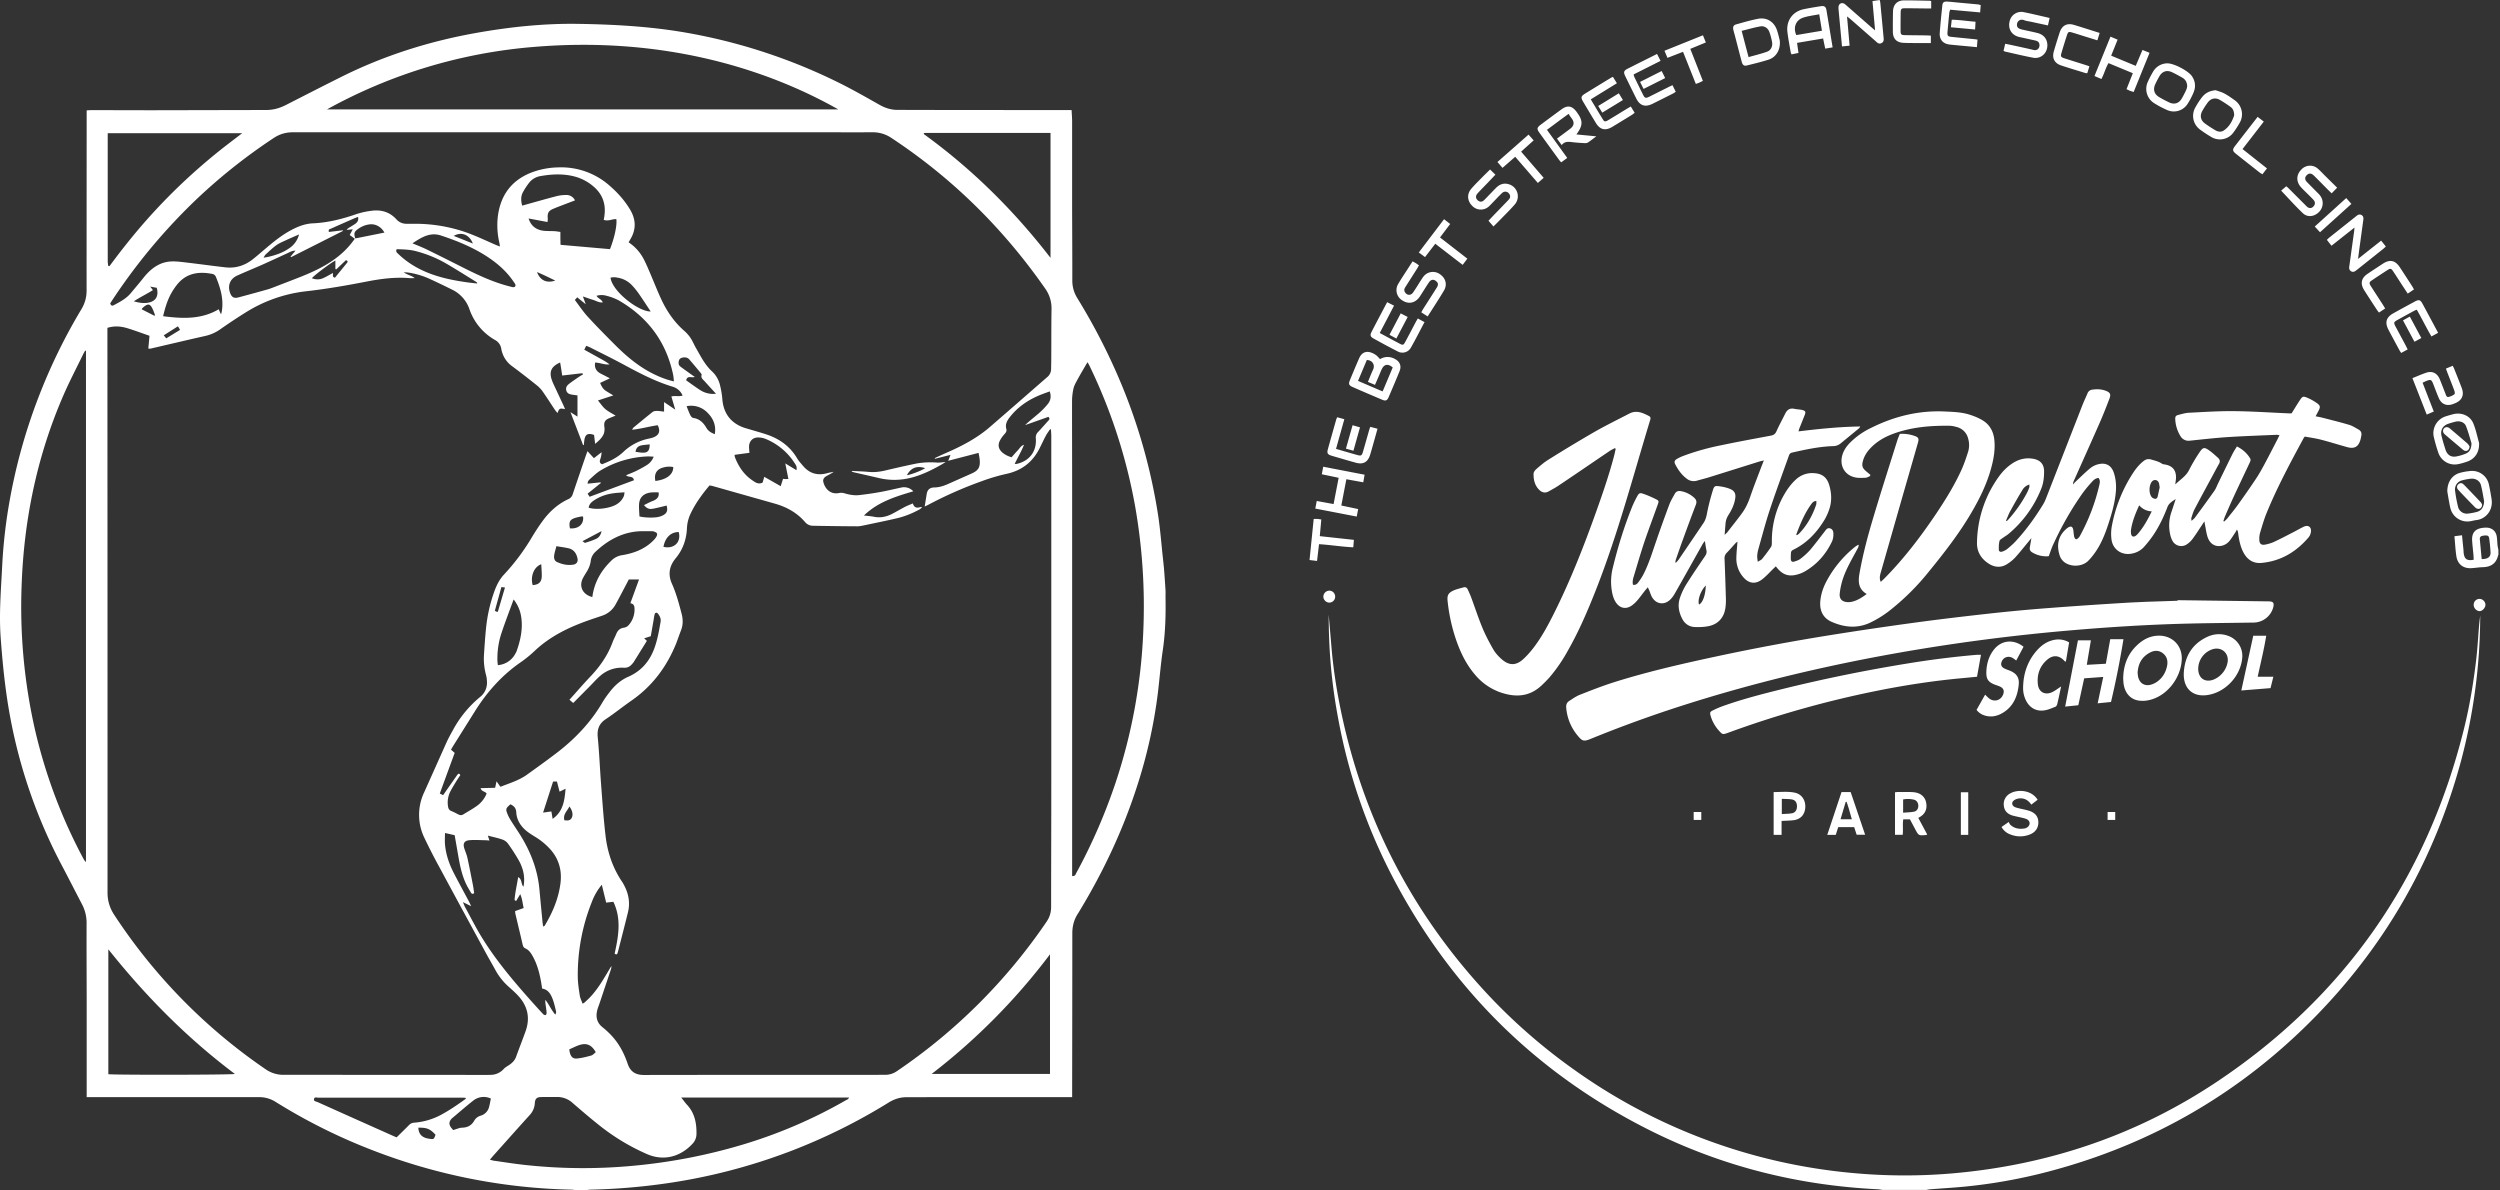<svg width="105" height="50" viewBox="0 0 105 50" xmlns="http://www.w3.org/2000/svg">
    <rect x="0" y="0" width="105" height="50" fill="#333333" stroke="none"/>
    <g fill="#FFF" fill-rule="evenodd">
        <path d="M38.09 19.958c.168-.019.664-.212.764-.297-.345-.112-.595-.016-.764.297M24.318 1.003c1.62.026 3.236.123 4.832.43a23.598 23.598 0 0 1 6.203 2.102c.537.271 1.06.57 1.584.866.242.137.493.217.771.215.265-.002.53.002.795.002l6.268.006h.236c.008.162.021.31.022.458V8.66c.002 1.041.01 2.083.008 3.125 0 .268.07.507.209.735a25.724 25.724 0 0 1 1.892 3.712 23.891 23.891 0 0 1 1.506 5.43c.087.577.131 1.16.194 1.74.018.168.038.336.052.504.023.293.043.587.061.881.006.102 0 .205.001.307.014.747-.007 1.49-.117 2.231-.088.595-.133 1.196-.206 1.794a21.056 21.056 0 0 1-.89 3.956c-.589 1.818-1.4 3.533-2.387 5.167-.028.046-.055.093-.085.138-.161.25-.23.523-.23.822 0 2.215-.004 4.431-.007 6.647v.23h-5.384c-.524 0-1.048.005-1.572.004-.274-.001-.518.08-.75.223a24.313 24.313 0 0 1-4.186 2.067 24.32 24.32 0 0 1-5.163 1.33 26.11 26.11 0 0 1-3.165.262c-.06 0-.118.012-.177.02h-.47c-.06-.008-.118-.02-.177-.02a24.494 24.494 0 0 1-8.3-1.64 23.847 23.847 0 0 1-4.115-2.049 1.273 1.273 0 0 0-.7-.196c-2.33.002-4.66 0-6.99-.001h-.24v-4.126c-.002-1.06-.008-2.12-.004-3.179a1.673 1.673 0 0 0-.194-.797c-.281-.539-.556-1.081-.84-1.618A21.838 21.838 0 0 1 .44 30.18c-.215-1.131-.33-2.273-.413-3.421-.07-.99.014-1.973.063-2.958.042-.849.132-1.693.273-2.53a23.65 23.65 0 0 1 1.38-4.908 23.606 23.606 0 0 1 1.676-3.376c.148-.246.218-.502.218-.788-.001-2.45.002-4.901.003-7.352v-.212c.08-.004.143-.01.207-.01.88.001 1.758.006 2.637.005l4.697-.01c.29 0 .558-.074.814-.204.783-.399 1.564-.8 2.35-1.192 1.79-.892 3.678-1.488 5.644-1.839 1.432-.255 2.873-.407 4.329-.382zm-.915 45.07c-.223.002-.445 0-.668.003-.19.003-.26.067-.273.26a.793.793 0 0 1-.218.5c-.51.563-1.013 1.13-1.519 1.695-.047.053-.092.108-.15.177.07.017.12.035.17.042.43.06.858.13 1.288.176 1.513.166 3.029.179 4.544.038a23.506 23.506 0 0 0 4.635-.896 20.414 20.414 0 0 0 4.302-1.85c.05-.03.121-.044.144-.123H28.61c.1.125.167.223.248.31.317.341.399.759.394 1.203a.599.599 0 0 1-.152.414c-.5.55-1.198.76-1.915.455a8.965 8.965 0 0 1-2.062-1.252c-.362-.288-.714-.59-1.065-.894a.959.959 0 0 0-.655-.258zm-5.833 1.29c.014.29.175.422.442.462.205.03.211.036.279-.166-.24-.263-.384-.3-.721-.296zm-4.383-1.194c-.012.09.096.093.155.12 1.043.469 2.086.935 3.13 1.401l.185.08c.176-.174.348-.341.517-.512a.317.317 0 0 1 .219-.105 2.854 2.854 0 0 0 1.213-.376c.336-.186.649-.406.96-.63l-.013-.039c-.053-.002-.107-.007-.16-.007-2.004 0-4.008 0-6.012.002-.069 0-.18-.048-.194.066zm6.685.06c-.302.237-.591.491-.885.738a.302.302 0 0 0-.038.039c-.084.102-.096.203-.028.315.034.055.08.102.113.142.136-.039.254-.097.374-.1.227-.007.393-.092.506-.287a.45.45 0 0 1 .274-.217.512.512 0 0 0 .356-.376c.03-.11.047-.223.072-.344a.706.706 0 0 0-.744.09zM33.577 5.555H22.071c-3.258 0-6.516.002-9.773.001-.293 0-.553.076-.799.238a23.768 23.768 0 0 0-3.145 2.48 24.424 24.424 0 0 0-3.698 4.424c-.013.019-.02.04-.028.057.036.065.066.107.145.066.26-.139.524-.273.718-.506l.382-.457c.1-.12.193-.248.3-.361.267-.286.588-.487.985-.514.202-.013.408.012.61.036.568.066 1.134.145 1.702.21.427.047.812-.074 1.148-.34.184-.145.36-.3.54-.452.32-.273.648-.538 1.019-.744.303-.168.623-.298.971-.313.62-.028 1.211-.177 1.795-.378.225-.077.465-.127.702-.154.392-.044.74.068 1.01.371a.558.558 0 0 0 .418.18c.114.005.229 0 .343 0a6.478 6.478 0 0 1 2.265.398c.393.147.774.33 1.16.496.046.02.094.035.158.06-.012-.074-.018-.121-.028-.167a3.244 3.244 0 0 1-.06-1.113c.113-.85.544-1.465 1.344-1.801a3.306 3.306 0 0 1 1.18-.241 3.07 3.07 0 0 1 2.188.785c.337.295.633.628.858 1.017.236.412.237.824-.015 1.231l-.064.114c.285.19.496.435.646.728.096.187.177.382.26.575.157.365.3.736.468 1.096.233.5.542.952.962 1.318.138.12.25.26.336.421.054.1.101.205.158.304.198.344.372.701.672.978.16.148.274.34.329.552.05.197.088.4.104.603.045.609.358 1.024.937 1.218l.138.041c.26.078.521.149.778.234.55.183.995.501 1.293 1.011.063.108.153.2.234.298.275.333.621.434 1.036.316.087-.024.177-.037.266-.055-.103.074-.212.125-.315.184-.089.051-.15.127-.125.238.06.267.282.544.657.47a.486.486 0 0 1 .227.009c.204.062.412.1.623.077.298-.033.596-.077.892-.13.29-.053.576-.123.865-.185a.529.529 0 0 1 .516.156c-.746.222-1.477.441-2.073 1.015.166.021.297.029.424.055.281.057.538-.005.784-.135.176-.093.347-.195.523-.286.1-.052.206-.09.322-.14.052.174.16.203.303.158.027-.008.06-.001.089-.001a.475.475 0 0 1-.15.116c-.289.154-.59.275-.908.35-.45.105-.905.197-1.358.292-.105.023-.214.047-.32.046a135.34 135.34 0 0 1-1.842-.023.43.43 0 0 1-.336-.15c-.34-.398-.777-.638-1.275-.78l-2.622-.742c-.04-.01-.08-.014-.121-.021-.307.366-.584.743-.787 1.17a1.578 1.578 0 0 0-.16.624c-.02.47-.17.898-.472 1.263-.272.33-.334.68-.157 1.075.18.402.292.827.404 1.252.063.24.066.475-.027.709-.073.184-.133.374-.207.558-.395.971-.998 1.779-1.866 2.382-.366.254-.713.536-1.084.782-.288.191-.37.431-.337.768.066.665.09 1.333.142 2 .054.707.102 1.416.184 2.121.08.695.296 1.351.693 1.937.03.045.057.093.082.14.196.364.266.747.166 1.152-.125.508-.256 1.015-.385 1.522-.016.064-.032.128-.053.191-.022.064-.063.06-.12.017.158-.722.296-1.45-.054-2.177l-.302.035-.183-.751a2.493 2.493 0 0 0-.421.729 8.22 8.22 0 0 0-.588 3.138c.002.263.044.527.084.788.017.113.075.22.119.343.043-.028.065-.037.082-.052.075-.07.151-.139.222-.212.373-.39.625-.863.904-1.32a.334.334 0 0 1-.014.125l-.481 1.436c-.036.109-.082.215-.106.326-.061.276.005.51.236.69.118.093.23.197.334.305.337.348.56.763.714 1.22.104.313.304.459.63.473.048.002.096.001.144.001.331 0 .662-.003.994-.003l8.616-.002c.145 0 .29-.004.434-.002a.84.84 0 0 0 .491-.154 23.591 23.591 0 0 0 6.289-6.28c.125-.184.187-.385.188-.61 0-1.608.007-3.216.007-4.824.002-4.467 0-8.935 0-13.403v-1.554c0-.093-.009-.186-.013-.28l-.037-.01c-.058.087-.124.17-.173.263-.094.175-.176.355-.266.533-.29.58-.747.938-1.387 1.078a8.01 8.01 0 0 0-1.037.306 16.84 16.84 0 0 0-2.245.99c-.054.029-.112.054-.16.077.03-.185.059-.354.085-.523.028-.177.127-.275.32-.278.205-.003.391-.063.574-.144l.99-.44c.286-.125.37-.263.343-.579-.008-.093-.03-.186-.048-.289l-1.275.332.096-.248-.647.162-.018-.026c.158-.072.315-.146.474-.215.66-.287 1.295-.616 1.843-1.09.811-.7 1.616-1.407 2.425-2.11a.435.435 0 0 0 .148-.336c.005-.18.008-.36.008-.541.003-.65 0-1.3.01-1.951a1.427 1.427 0 0 0-.257-.866c-1.758-2.524-3.905-4.65-6.477-6.344a1.371 1.371 0 0 0-.782-.232c-1.023.003-2.047-.001-3.07-.001zm-16.619 5.88c.138.112.312.125.463.247-.09 0-.15.004-.21 0-.606-.052-1.2.025-1.794.14-.85.165-1.704.315-2.566.412a6.03 6.03 0 0 0-2.518.88c-.369.228-.73.47-1.084.717a1.723 1.723 0 0 1-.62.277c-.769.173-1.536.356-2.303.533-.027.006-.056 0-.097 0l.05-.538c-.311-.108-.604-.218-.902-.31-.273-.085-.553-.121-.866-.023v.254c.003 7.821.006 15.643.005 23.465 0 .343.092.647.28.933a23.314 23.314 0 0 0 6.358 6.485 1.3 1.3 0 0 0 .761.236c2.601-.001 5.203.002 7.804.003.3 0 .602.005.902-.002a.743.743 0 0 0 .541-.253c.048-.051.11-.09.17-.127.151-.094.281-.203.344-.379.13-.362.273-.72.402-1.083.2-.566.077-1.067-.332-1.499-.111-.118-.233-.227-.354-.335a2.628 2.628 0 0 1-.577-.712c-.128-.238-.267-.47-.396-.709-.647-1.19-1.294-2.38-1.935-3.572a24.201 24.201 0 0 1-.659-1.284 2.21 2.21 0 0 1-.006-1.922l.937-2.092c.08-.175.173-.344.267-.512a4.661 4.661 0 0 1 1.137-1.388.758.758 0 0 0 .293-.632 1.317 1.317 0 0 0-.017-.192l-.02-.093a2.63 2.63 0 0 1-.088-.876c.024-.354.046-.71.082-1.062a6.502 6.502 0 0 1 .358-1.599c.094-.256.216-.498.406-.698a9.02 9.02 0 0 0 1.174-1.575c.14-.231.288-.459.448-.677.286-.389.635-.707 1.078-.911a.327.327 0 0 0 .182-.21c.177-.53.36-1.06.54-1.589l.078-.214.271.294.32-.25a.92.92 0 0 1-.058.305c-.034.097-.014.161.08.2.332-.13.642-.276.902-.526a2.19 2.19 0 0 1 1.062-.55c.064-.014.13-.029.19-.052.243-.093.305-.258.185-.51-.349.047-.693.15-1.077.19.029-.05.036-.074.051-.087.27-.222.537-.446.812-.662.045-.035.121-.042.183-.042.094 0 .188.018.296.03v-.402l.47.318-.163-.552c.165-.044.323.015.471-.04a.645.645 0 0 0-.427-.374c-.73-.222-1.4-.576-2.068-.937-.46-.248-.931-.478-1.398-.715-.046-.023-.097-.04-.156-.063l-.08.164c.188.104.367.201.543.301.174.1.357.185.516.315-.207.027-.394-.071-.602-.077-.033.176.016.316.155.416.078.055.169.092.253.137l.21.11-.41.192c.058.142.122.256.237.331.107.07.217.133.318.194l-.646.212c.114.137.196.266.308.361.124.105.275.178.433.277-.09.035-.175.07-.261.105-.192.078-.236.173-.21.37a.599.599 0 0 1-.03.298c-.07.166-.208.284-.358.413l-.045-.375c-.26-.093-.375-.028-.41.227-.009.064-.013.13-.02.194l-.03.008-.531-1.387.294.189v-.892c-.076-.01-.147-.019-.217-.03-.11-.017-.214-.046-.251-.172-.037-.124.027-.214.114-.282.142-.11.292-.21.44-.311.047-.032.098-.058.147-.086-.018-.03-.025-.05-.03-.05-.276.03-.552.063-.845.097l-.04-.268c-.014-.092-.03-.184-.046-.28-.372.162-.473.385-.347.74.018.051.037.102.06.151l.421.9c.024.051.046.105.073.166-.236-.038-.236-.038-.319.166-.041-.051-.082-.094-.114-.143-.16-.24-.315-.485-.48-.722a1.26 1.26 0 0 0-.235-.268 33.114 33.114 0 0 0-1.056-.82 1.134 1.134 0 0 1-.474-.739.505.505 0 0 0-.267-.378 2.378 2.378 0 0 1-1.072-1.293 1.42 1.42 0 0 0-.739-.826 31.073 31.073 0 0 0-.895-.429 3.345 3.345 0 0 0-.93-.282c-.064-.01-.129-.009-.194-.013zM4.55 39.871v5.245c.073.013.787.02 1.67.023h1.264c1.194-.003 2.313-.014 2.382-.033-2.012-1.51-3.754-3.277-5.316-5.235zm39.551.209a26.308 26.308 0 0 1-4.973 5.026H44.1V40.08zm-19.809 3.826c-.128.047-.25.11-.381.167.026.268.123.402.31.385.207-.018.411-.07.611-.126.072-.02.13-.093.19-.14-.181-.322-.403-.407-.73-.286zm-5.603-8.921c0 .179-.012.335.002.49.038.425.178.822.372 1.199.207.4.424.796.636 1.195.027.051.049.105.09.192l-.226-.112-.12-.06c.041.097.06.153.087.204.237.433.458.875.717 1.294.6.972 1.337 1.84 2.095 2.69.157.174.313.35.474.52.023.025.08.047.103.035.025-.014.042-.068.039-.103-.013-.138-.036-.274-.053-.412-.005-.04 0-.083 0-.125.161.202.251.431.417.622.026-.047.042-.093.033-.132-.041-.169-.077-.34-.137-.503-.081-.218-.192-.419-.449-.458-.018-.12-.033-.228-.053-.334-.066-.35-.159-.692-.332-1.007-.076-.138-.16-.275-.31-.342-.077-.035-.103-.084-.121-.16-.1-.434-.205-.867-.307-1.3-.008-.034-.006-.07-.01-.112l.359-.128c-.048-.194-.054-.379-.145-.582l-.173.287c-.028-.018-.065-.032-.064-.043.02-.315.098-.62.15-.961.178.101.109.297.224.404.076-.398-.007-.758-.19-1.092a7.583 7.583 0 0 0-.469-.728.488.488 0 0 0-.23-.163c-.184-.064-.378-.104-.608-.164l.067.207c-.07-.006-.124-.013-.177-.013-.217-.004-.434-.02-.65-.003-.233.018-.299.14-.225.36l.093.261c.014.044.026.088.036.133.082.376.155.754.229 1.132.022.115.036.233.052.34-.072.05-.109.023-.136-.023-.069-.12-.143-.237-.202-.362-.175-.367-.256-.762-.326-1.16l-.155-.89-.407-.093zm2.75-1.205c-.2.172-.21.199-.115.432.041.1.097.193.154.284.138.22.286.431.42.653.409.678.684 1.403.757 2.197.043.467.088.934.133 1.4.005.052.015.102.026.17.041-.022.056-.025.061-.033.332-.552.581-1.136.664-1.778.068-.525-.054-1.003-.406-1.412a2.877 2.877 0 0 0-.679-.56c-.107-.067-.215-.134-.314-.211-.262-.206-.438-.473-.457-.808-.011-.185-.104-.267-.245-.334zm24.24-18.569c-.033.053-.058.091-.081.131-.123.214-.249.425-.366.642-.06.11-.122.224-.148.345a2.457 2.457 0 0 0-.058.518c-.002 1.21.004 2.42.004 3.63v16.316c.136.013.146-.077.177-.133a23.665 23.665 0 0 0 1.647-3.785 23.037 23.037 0 0 0 1.163-6.334 24.225 24.225 0 0 0-.343-5.286 22.773 22.773 0 0 0-1.912-5.887c-.023-.048-.05-.094-.084-.157zm-42.1-.485c-.029.05-.061.1-.086.152-.278.574-.575 1.14-.829 1.724C1.553 19.16 1 21.845.907 24.627a23.266 23.266 0 0 0 .567 6.04 21.928 21.928 0 0 0 2.033 5.405c.023.043.054.081.08.122l.024-.013V14.733l-.033-.007zm20.336 19.146c-.087.19-.28.326-.21.579.169.023.247-.001.299-.087.077-.128.046-.318-.089-.492zm-.522-1.047h-.163l-.42 1.304.348-.048.027.157.025.155c.455-.319.5-.782.545-1.267l-.253.124c-.04-.152-.074-.29-.11-.425zm3.446-8.487h-.43l-.111.215c-.146.276-.288.555-.44.828a1 1 0 0 1-.567.478c-.205.069-.411.137-.615.21-.805.287-1.563.656-2.197 1.247a5.07 5.07 0 0 1-.585.482c-.804.55-1.436 1.259-1.95 2.08l-.902 1.437c-.034.055-.066.111-.1.171l.155.135c-.21.57-.416 1.134-.626 1.708l.14.066.534-.763c.028-.04.053-.082.087-.115.04-.04.075-.022.1.042-.059.088-.124.182-.183.279-.081.133-.164.266-.235.405a1.02 1.02 0 0 0-.096.632c.014.09.05.155.141.19.1.04.196.092.292.141.07.037.137.043.206 0 .199-.123.405-.236.593-.373a1.19 1.19 0 0 0 .388-.503c-.062-.098-.21-.078-.254-.227l.612-.016.058-.272.164.231c.388-.153.783-.27 1.119-.512.415-.299.832-.596 1.238-.907.772-.59 1.434-1.283 1.928-2.127.094-.16.206-.311.32-.458.207-.264.455-.482.765-.618.54-.236.891-.643 1.092-1.188.134-.363.2-.743.265-1.122.023-.135-.035-.235-.105-.333-.05-.07-.122-.06-.145.021-.021.075-.029.154-.042.23l-.12.688-.279.09.115.106-.553.89c-.022.035-.053.065-.08.096-.089.1-.19.151-.333.143a1.37 1.37 0 0 0-.985.333c-.16.135-.298.296-.446.445l-.696.702-.16-.134c.304-.338.574-.654.86-.954.41-.427.743-.898.95-1.456.045-.124.11-.24.16-.363.06-.145.158-.233.32-.255a.335.335 0 0 0 .187-.096.988.988 0 0 0 .257-.711c-.002-.106-.036-.202-.175-.22l.364-.998zm-5.267.839c-.18.496-.356.95-.509 1.411-.124.372-.18.76-.172 1.153.002.064.012.127.02.195a.904.904 0 0 0 .735-.484c.02-.037.042-.073.056-.113.163-.47.267-.949.185-1.45a1.517 1.517 0 0 0-.315-.712zm-.513-.52-.274.992c.026.018.038.031.054.037.016.006.035.006.07.01l.3-1.02-.15-.02zm6.325-2.347c-.24.003-.482-.01-.719.021-.642.085-1.175.398-1.644.834a.62.62 0 0 0-.209.388c-.021.176-.09.335-.184.484a3.9 3.9 0 0 0-.138.232c-.189.35-.026.702.388.807.08-.609.361-1.1.786-1.517a.816.816 0 0 1 .47-.243c.06-.008.119-.021.177-.034.439-.094.833-.273 1.148-.6a.66.66 0 0 0 .118-.158c.046-.094.023-.146-.071-.184a.321.321 0 0 0-.122-.03zm-4.65 1.388c-.313.111-.466.517-.36.877.249-.017.37-.124.38-.358.005-.165-.012-.331-.02-.52zm.636-.758c-.037.142-.075.257-.093.374-.016.11-.001.233.107.285.219.104.454.156.699.116.13-.022.2-.122.174-.25-.042-.213-.149-.382-.375-.436-.161-.038-.327-.057-.512-.089zm5.137-.594c-.33 0-.567.226-.642.621.445.107.756-.2.642-.62zm-3.241-.04-.803.425c.057.035.095.075.117.068.154-.049.308-.098.454-.165.121-.055.197-.158.232-.327zm-.778-.615c-.029 0-.058-.001-.087.004-.07.014-.14.028-.21.048-.255.073-.306.162-.254.448.362.034.598-.182.551-.5zm3.171-1.013c-.074 0-.145-.002-.216 0-.06.003-.121.006-.18.019-.253.054-.404.213-.421.472-.012.172.009.345.015.522.24.058.642.064.824.014a.775.775 0 0 0 .199-.081c.137-.084.172-.2.118-.39-.108.026-.217.054-.327.079-.105.023-.21.052-.316.061-.12.01-.215-.045-.307-.16.096-.047.174-.088.254-.126.07-.033.147-.055.213-.095.108-.066.177-.158.144-.315zm-1.428-.001c-.179.015-.334.02-.487.044a1.874 1.874 0 0 0-.786.288c-.11.075-.214.158-.234.316.386.114.952.001 1.176-.146a.718.718 0 0 0 .303-.345c.015-.041.016-.087.028-.157zm.97-1.507a4.124 4.124 0 0 0-1.984.593c-.162.099-.302.237-.444.364-.049.044-.1.1-.091.188l.54-.057.015.027-.558.449.085.13 1.863-.694c-.041-.205-.227-.1-.331-.21.15-.064.29-.115.423-.18.166-.084.331-.17.486-.273a.704.704 0 0 0 .25-.327c-.102-.004-.178-.013-.254-.01zm4.639-.796c-.23 0-.379.161-.38.392 0 .077.01.154.017.253l-.618.083c-.003.027-.008.04-.005.05.012.04.024.081.04.12.116.275.27.526.488.73.1.094.214.175.33.247.094.057.202.08.318.02l.07-.242.69.393.098-.308c.044.004.08.009.115.01.033 0 .066-.004.11-.006l-.131-.653.472.288c.011-.141.012-.157-.063-.275a2.637 2.637 0 0 0-1.236-1.042.843.843 0 0 0-.315-.06zm-3.966 1.257c-.29.07-.409.262-.348.57.478-.058.752-.272.752-.584a.845.845 0 0 0-.404.014zm11.843-.23c-.05.034-.09.064-.134.089-.397.228-.804.434-1.248.557-.474.13-.948.145-1.427.03-.345-.082-.691-.158-1.037-.238-.034-.008-.066-.023-.099-.035l.01-.024c.235.013.47.019.703.04.23.022.455-.003.68-.055.42-.099.842-.197 1.266-.284.307-.064.62-.074.934-.052.11.008.224-.016.352-.027zm4.372-2.962c-.154.058-.3.107-.443.167-.49.207-.915.502-1.244.928-.112.145-.187.292-.136.48.025.092-.017.155-.08.223a1.212 1.212 0 0 0-.195.278c-.091.185-.05.35.105.487.11.097.238.159.391.203.083-.094.164-.19.25-.28.083-.086.139-.202.27-.245-.052.14-.118.27-.185.4l-.207.402c.043.002.062.007.078.004.538-.116.853-.523.812-1.07a.321.321 0 0 1 .094-.272c.145-.152.283-.312.424-.468.04-.045.092-.087.009-.168l-.977.347c.186-.183.39-.334.579-.5.135-.117.262-.248.375-.388.12-.147.15-.321.08-.528zm-16.801 2.225-.249.026a1.215 1.215 0 0 0-.121.021c-.124.03-.206.114-.225.266.087.012.168.026.25.033.254.02.34-.064.345-.346zm1.548-1.603c.062.15.103.269.16.38.024.048.077.108.124.114.265.038.427.205.552.42.078.132.195.202.35.26.06-.36-.056-.648-.296-.889a.947.947 0 0 0-.89-.285zm-.128-2.048c-.086.01-.168.04-.194.136-.025.091-.02.183.062.247.129.098.262.191.394.286.065.048.132.094.213.15-.134.052-.313-.079-.364.141.099.071.2.145.303.216.114.079.225.162.345.23a.99.99 0 0 0 .604.118c-.176-.193-.327-.357-.475-.522-.069-.077-.171-.14-.127-.273.006-.02-.021-.055-.04-.077-.157-.19-.315-.379-.476-.566-.063-.075-.151-.097-.245-.086zm-3.654-2.588c.068.12.214.139.262.277-.16.015-.277-.068-.404-.106-.136-.04-.269-.09-.43-.146l.12.33c-.14-.115-.246-.202-.358-.292l-.1.112c.183.24.346.488.544.704.378.412.772.81 1.168 1.205.475.474.988.9 1.595 1.199.264.13.537.239.855.311-.013-.11-.016-.194-.033-.275-.29-1.39-1.067-2.425-2.291-3.13a2.251 2.251 0 0 0-.504-.19.733.733 0 0 0-.424 0zM7.474 13.704l-.596.379.104.128.581-.356-.089-.151zm-.066-1.714c-.09.12-.173.246-.243.379-.146.278-.236.577-.314.912.816.105 1.6.141 2.337-.292.017.042.03.075.045.107.011.027.025.053.05.106.016-.055.024-.077.028-.1.097-.526-.053-1.013-.25-1.49a.208.208 0 0 0-.132-.105c-.595-.12-1.129-.034-1.52.483zm-1.431.954c-.008.007-.011.02-.025.047l.533.271.027-.024c-.024-.065-.046-.13-.073-.195-.127-.305-.218-.324-.462-.099zm19.665-1.283c.067.575 1.178 1.432 1.688 1.422-.167-.25-.329-.502-.5-.748a3.165 3.165 0 0 0-.296-.363 1.05 1.05 0 0 0-.598-.31.62.62 0 0 0-.294 0zm-19.332.377.112.147c-.264.165-.53.293-.803.469.213.061.39.09.571.064.348-.05.49-.275.393-.631l-.273-.05zm8.73-2.929c-.06.023-.11.04-.159.061-.325.143-.65.284-.974.43-.047.021-.13.023-.093.142l.581-.07.009.028-2.18 1.1-.02-.025.207-.247c-.146-.002-.237.06-.333.104-.35.16-.699.323-1.05.48-.353.156-.71.301-1.06.459-.305.136-.418.42-.303.733.066.18.162.236.348.187.407-.108.813-.22 1.218-.334.075-.02.15-.048.222-.076.376-.145.753-.288 1.128-.436.487-.193.965-.407 1.398-.708.355-.245.662-.537.922-.91l-.213-.157.128-.239-.259.024a.381.381 0 0 1 .122-.104c.082-.05.166-.097.245-.153.093-.066.144-.155.115-.289zm2.283 1.11c.216.092.412.166.6.258.53.259 1.056.524 1.582.789.608.305 1.224.59 1.887.76.052.013.105.03.158.036.077.009.123-.054.091-.123-.015-.033-.039-.061-.059-.091-.253-.381-.58-.69-.95-.953-.645-.457-1.366-.756-2.11-1.003-.464-.153-.822.08-1.2.327zm-.662.247c-.053.11.018.152.068.2.347.334.748.584 1.192.769.566.235 1.161.35 1.764.432.117.015.234.026.35.04l.012-.027c-.022-.018-.042-.039-.066-.053-.415-.255-.826-.518-1.248-.762-.397-.23-.82-.4-1.266-.517-.268-.07-.541-.074-.806-.082zm5.894.96c.129.35.404.48.765.358-.265-.13-.5-.246-.765-.357zm-8.027-.498-.405.385-.037-.016v-.355c-.218.113-.913.638-.986.743.154.062.31.066.457.003.146-.062.282-.146.424-.222.026.068-.053.158.086.198l.511-.628c.043-.053.02-.086-.05-.108zm-4.354-5.334h-5.65v3.168l.001 2.203c0 .067.013.135.02.202l.053.01c.145-.192.288-.385.434-.574a29.236 29.236 0 0 1 .9-1.107 24.519 24.519 0 0 1 2.55-2.553 23.792 23.792 0 0 1 1.105-.901c.187-.145.375-.286.587-.448zm33.948-.012h-5.236c-.024 0-.048.003-.072.006-.004 0-.009.007-.011.011l-.006.03c2.027 1.466 3.79 3.212 5.325 5.201V5.582zM12.56 9.846c-.213.094-.394.17-.572.253-.131.061-.267.118-.383.201-.159.116-.302.254-.448.387-.032.029-.049.075-.088.138.094-.018.158-.027.221-.042.3-.072.59-.17.845-.348a.984.984 0 0 0 .425-.589zm10.132-2.449a.762.762 0 0 0-.46.268 3.02 3.02 0 0 0-.258.388c-.107.183-.098.377-.042.583l.178-.05c.422-.117.844-.239 1.268-.348.133-.034.274-.049.41-.048a.39.39 0 0 1 .361.226l-.231.088c-.23.09-.462.173-.689.269-.193.081-.243.184-.223.396.004.045-.005.09-.01.156l-.795-.149c.1.319.33.493.67.52.138.011.276.006.415.013.08.004.16.02.25.031v.27l.006.272 2.077.182c.192-.485.304-1.016.267-1.26-.17-.013-.334.1-.529.03.01-.06.02-.107.026-.153.075-.505-.072-.926-.466-1.257a1.986 1.986 0 0 0-.758-.404c-.487-.133-.978-.11-1.467-.023zm-3.636 2.511.804.32c-.148-.377-.48-.507-.804-.32zm-3.528-.485c-.196.022-.37.1-.525.22-.13.101-.146.176-.08.371l1.223-.245c-.134-.244-.372-.374-.618-.346zm6.906-7.453a21.543 21.543 0 0 0-8.704 2.626h21.48c-3.129-1.77-7.485-3.069-12.776-2.626zM55.804 25.805l.123 1.432c.074.862.206 1.716.38 2.563.967 4.702 3.115 8.775 6.423 12.223a24 24 0 0 0 3.352 2.882 23.81 23.81 0 0 0 11.715 4.36 23.58 23.58 0 0 0 4.172.02c4.026-.345 7.756-1.596 11.127-3.842 5.377-3.582 8.837-8.551 10.398-14.86.23-.933.387-1.881.501-2.835.06-.494.085-.992.127-1.489.012-.135.029-.27.047-.406a23.89 23.89 0 0 1-.81 6.122c-1.1 4.064-3.102 7.612-6.018 10.624-3.156 3.259-6.93 5.455-11.3 6.605a22.285 22.285 0 0 1-3.51.633c-.485.047-.972.075-1.459.113-.058.005-.116.018-.175.028h-1.821c-.076-.01-.152-.026-.229-.03-3.335-.165-6.513-.96-9.509-2.453-4.779-2.382-8.408-5.961-10.882-10.726a23.623 23.623 0 0 1-2.26-6.632 22.595 22.595 0 0 1-.371-3.29 24.851 24.851 0 0 1-.02-1.042zM85.58 33.59l-.265.205c-.137-.205-.317-.292-.544-.256a.423.423 0 0 0-.192.083c-.1.08-.083.204.028.266.051.028.111.041.169.056.15.038.303.064.45.11.257.084.382.247.385.48.003.24-.126.428-.368.519-.272.102-.548.1-.819-.01a.681.681 0 0 1-.359-.31l.3-.21c.023.04.039.09.072.12.172.159.38.188.6.152a.285.285 0 0 0 .112-.05c.14-.1.124-.273-.033-.342-.07-.031-.147-.046-.222-.065-.121-.03-.245-.05-.365-.085-.206-.06-.346-.19-.368-.414a.503.503 0 0 1 .262-.512c.295-.176.888-.17 1.157.263zm-5.315-.324c.065.001.131.008.195.02.23.042.394.2.437.418.051.26-.027.457-.235.592-.024.016-.05.03-.093.056l.373.696c-.031.017-.036.021-.042.022-.318.03-.318.029-.466-.25l-.217-.408h-.28c-.035.212.003.428-.024.651h-.323v-1.788c.055-.004.107-.012.158-.012.172 0 .345 0 .517.003zm2.401.009v1.789h-.31v-1.79h.31zm-4.938-.008.608 1.793h-.356l-.105-.321h-.67l-.103.325h-.357l.599-1.797h.384zm-2.344.026c.283.06.454.311.438.615-.017.305-.194.504-.494.541-.159.02-.32.02-.502.031v.583h-.333v-1.796c.304 0 .6-.036.891.026zm-3.93.811v.334h-.32v-.334h.32zm17.385 0v.334h-.32v-.334h.32zm-11.283-.429-.036.003-.218.732h.475c-.073-.256-.137-.499-.221-.735zm-2.72-.124v.64c.153-.011.295-.008.431-.034.143-.028.213-.152.205-.314-.007-.154-.081-.249-.233-.27-.127-.017-.257-.015-.402-.022zm5.095.026v.557c.169-.015.317-.015.46-.044.121-.025.182-.133.178-.256-.004-.121-.076-.225-.193-.25a1.083 1.083 0 0 0-.445-.007zm11.526-8.369 3.837.05c.185.003.228.069.181.254a.864.864 0 0 1-.832.636c-1.071.017-2.143.023-3.213.056-1.481.047-2.96.142-4.436.269a82.37 82.37 0 0 0-4.84.556c-4.08.595-8.096 1.48-12.018 2.775a53.106 53.106 0 0 0-3.333 1.231c-.279.113-.344.1-.537-.134a2.09 2.09 0 0 1-.485-1.178c-.01-.12.024-.217.122-.28.145-.093.288-.198.446-.26.482-.19.965-.38 1.458-.535 1.363-.429 2.755-.749 4.15-1.05a92.817 92.817 0 0 1 4.911-.922c1.169-.187 2.34-.36 3.513-.52 1.043-.142 2.089-.266 3.135-.382.816-.09 1.634-.168 2.452-.23 1.163-.09 2.327-.168 3.491-.237l.666-.031 1.332-.044v-.024zM83.2 27.503l-.165.92c-.25.024-.49.048-.732.07-1.12.106-2.231.276-3.335.493a42.624 42.624 0 0 0-6.404 1.796c-.204.074-.224.07-.367-.093a1.58 1.58 0 0 1-.35-.621c-.038-.14-.031-.17.094-.232.138-.07.28-.13.426-.183.814-.29 1.65-.505 2.487-.712a66.336 66.336 0 0 1 5.296-1.08 38.041 38.041 0 0 1 2.85-.357c.058-.005.116-.001.2-.001zm1.79-.34-.308.578c-.061-.043-.106-.082-.156-.11-.175-.096-.374-.03-.45.146-.055.124-.027.224.093.29.077.042.164.068.246.102.278.114.401.286.372.583-.049.492-.225.92-.67 1.187-.233.14-.484.194-.752.114a.678.678 0 0 1-.35-.237l.36-.64c.064.06.115.118.175.163.213.161.49.076.583-.175.055-.15.016-.257-.128-.326-.07-.033-.145-.054-.217-.081-.284-.108-.372-.237-.361-.544.012-.344.106-.663.322-.935.313-.393.82-.446 1.24-.114zm1.913-.183-.136.809c-.027-.008-.04-.007-.046-.014-.219-.252-.481-.286-.734-.071-.32.271-.444.635-.395 1.047.038.313.29.451.578.328.134-.057.25-.154.397-.247-.054.252-.105.498-.163.742-.01.04-.04.095-.075.109-.154.06-.31.131-.471.154-.344.049-.617-.112-.772-.427a1.156 1.156 0 0 1-.115-.54c.01-.586.188-1.11.577-1.55.21-.238.465-.41.788-.455a.877.877 0 0 1 .567.115zm2.282-.133a37.635 37.635 0 0 1-.523 2.636l-.56.057.234-1.108-.801.058-.246 1.13-.552.057.536-2.783h.544l-.172 1.029.8-.046.185-1.03h.555zm1.491-.149c.562-.002.976.415.959.983-.023.778-.628 1.593-1.433 1.735a1.177 1.177 0 0 1-.39.006c-.345-.057-.572-.326-.623-.716-.01-.077-.011-.155-.015-.215.01-.56.192-1.028.59-1.4.255-.24.554-.392.912-.393zm-21.412-9.221c.06.031.067.086.046.155-.725 2.385-1.36 4.8-2.273 7.123-.349.888-.724 1.763-1.198 2.592a6.6 6.6 0 0 1-.763 1.106 5.02 5.02 0 0 1-.34.344c-.403.376-.871.484-1.406.37a2.442 2.442 0 0 1-1.382-.834c-.367-.429-.609-.928-.792-1.46a7.428 7.428 0 0 1-.355-1.612c-.028-.253.02-.355.246-.46.134-.06.281-.091.424-.132.08-.023.14.012.174.087.052.114.105.229.149.346.156.422.295.85.467 1.265.13.314.29.618.46.912.092.157.223.299.361.418.3.26.588.263.882-.002.185-.166.35-.36.498-.56.325-.44.58-.922.824-1.41.682-1.37 1.24-2.792 1.753-4.232.282-.79.555-1.584.766-2.397.02-.08.036-.162.053-.243l-.032-.033c-.071.039-.146.072-.214.117-.386.26-.77.523-1.155.784-.34.231-.68.463-1.023.69-.124.083-.256.152-.386.226-.144.082-.278.053-.393-.056-.195-.187-.251-.433-.245-.69.002-.066.063-.144.118-.192.158-.136.317-.276.493-.385a64.177 64.177 0 0 1 1.914-1.155c.49-.281 1-.531 1.502-.791.298-.154.565-.027.827.109zm24.315 9.228a.89.89 0 0 1 .593.944c-.076.767-.72 1.442-1.476 1.545-.578.08-.964-.25-.978-.835v-.072c.032-.7.336-1.228.975-1.533.285-.135.585-.157.886-.05zm1.603-.005c-.094.582-.236 1.147-.359 1.724h.657l-.118.477-1.227.099.502-2.3h.545zm-4.901.717c-.316.175-.48.45-.501.839.006.048.008.12.026.19.067.257.274.382.53.311a.853.853 0 0 0 .27-.13c.22-.16.354-.382.41-.65.045-.218-.003-.41-.182-.545-.175-.134-.37-.117-.553-.015zm2.667-.155a.87.87 0 0 0-.623.828c.001.395.286.593.65.451a.973.973 0 0 0 .576-.686c.093-.392-.219-.697-.603-.593zM75.364 17.171c.11.024.225.023.334.05.134.035.15.08.1.21l-.233.584c-.01.026-.015.055-.027.103.863-.106 1.713-.193 2.595-.206-.028.04-.04.065-.059.081-.253.21-.509.416-.761.626a.505.505 0 0 1-.325.118c-.585.02-1.156.142-1.725.273-.098.023-.116.092-.142.163-.267.752-.545 1.5-.795 2.256-.18.546-.324 1.104-.481 1.658a1.251 1.251 0 0 0-.042.266c-.004.068.012.137.023.243.083-.054.147-.077.184-.122.13-.163.259-.33.373-.504.036-.054.035-.138.035-.207a3.893 3.893 0 0 1 .512-1.98c.137-.241.298-.463.505-.65a.996.996 0 0 1 .755-.26c.33.017.536.169.633.486.104.34.122.686.007 1.027a2.248 2.248 0 0 1-.198.442c-.325.537-.742.982-1.312 1.261-.062.03-.096.068-.1.134-.003.09-.011.18-.005.27.005.08.06.12.137.096.09-.029.186-.058.259-.114a2.81 2.81 0 0 0 .41-.372c.213-.25.409-.516.612-.775.062-.08.116-.18.242-.132.116.043.131.152.127.254a.736.736 0 0 1-.052.279c-.26.551-.645.99-1.178 1.288-.062.034-.13.062-.197.085-.428.146-.713.057-.99-.317l-.098.094c-.159.154-.306.322-.48.456-.277.215-.56.175-.788-.093a1.181 1.181 0 0 1-.292-.81c.004-.222.03-.443.047-.681-.031.023-.059.038-.079.06-.125.136-.244.278-.374.41a.317.317 0 0 0-.09.259c.023.558.041 1.116.057 1.674.004.12-.003.24-.018.36-.05.405-.292.692-.686.779-.194.043-.4.05-.6.042a.594.594 0 0 1-.513-.315c-.161-.288-.221-.6-.111-.918.066-.191.153-.38.26-.551.25-.4.517-.792.784-1.182.058-.085.09-.16.065-.265-.027-.116-.04-.235-.063-.384-.043.059-.074.093-.096.132-.387.689-.772 1.38-1.163 2.067-.058.102-.129.205-.216.282-.255.229-.587.166-.753-.134-.043-.078-.068-.166-.101-.25l-.068-.152c-.054.064-.096.11-.135.16-.103.132-.2.269-.31.396a1.287 1.287 0 0 1-.222.206c-.246.178-.51.125-.678-.13-.114-.175-.154-.375-.181-.579a2.383 2.383 0 0 1 .06-.892c.209-.858.469-1.7.797-2.518.065-.161.142-.318.226-.47.07-.127.11-.147.25-.099.184.064.365.142.539.23.121.062.12.083.072.219l-.38 1.048c-.063.175-.125.35-.184.526-.167.5-.312 1.007-.465 1.512-.017.057-.021.118-.026.178-.002.034.007.07.012.106.103.027.17-.029.22-.094.082-.11.16-.224.222-.346.22-.428.36-.887.516-1.34a56.99 56.99 0 0 1 .571-1.591c.059-.156.148-.3.228-.447.056-.1.14-.132.257-.112.212.038.393.13.553.273.095.085.124.173.074.302-.192.497-.375.999-.558 1.5-.097.264-.187.531-.28.797-.012.038-.017.08-.026.119l.032.012c.038-.044.082-.085.115-.133.347-.509.694-1.019 1.038-1.53.084-.125.122-.265.15-.417.06-.317.144-.63.238-.94.062-.204.09-.215.302-.184.145.02.293.054.429.11.196.082.248.21.211.421-.043.248-.15.469-.283.676a.782.782 0 0 0-.122.37l-.037.46c.06-.057.092-.081.116-.112.205-.265.415-.526.613-.796.16-.219.27-.463.357-.722.143-.42.308-.831.464-1.247l.098-.248c-.077.018-.131.027-.184.044-.71.222-1.42.446-2.13.667-.164.051-.333.09-.498.139a.473.473 0 0 1-.437-.092c-.21-.158-.356-.37-.475-.6-.048-.092-.028-.16.062-.215.086-.053.179-.096.273-.132a10.261 10.261 0 0 1 1.58-.446c.698-.147 1.4-.276 2.102-.407.115-.022.184-.067.235-.18.112-.252.246-.494.367-.74.081-.166.197-.248.387-.206zm6.3.111c.345.016.692.024 1.024.123.198.06.395.138.572.243.3.178.461.46.5.81.046.413-.024.814-.133 1.21-.182.664-.483 1.276-.83 1.867-.519.886-1.148 1.692-1.795 2.485a10.071 10.071 0 0 1-1.54 1.546 4.429 4.429 0 0 1-.95.602c-.539.239-1.073.175-1.59-.054-.351-.156-.502-.465-.47-.852.023-.28.105-.541.23-.79a4.66 4.66 0 0 1 1.214-1.492c.032-.027.067-.05.102-.072.015-.01.032-.014.072-.03-.011.05-.012.089-.028.119-.089.17-.183.336-.274.505-.167.312-.324.629-.415.973-.04.15-.07.305-.085.46-.02.198.08.322.275.35.08.011.168.005.247-.014.223-.053.413-.175.611-.323-.35-.205-.364-.514-.304-.856.148-.84.372-1.662.618-2.477.312-1.039.644-2.072.968-3.107.03-.096.072-.188.109-.284.215-.014.414.015.607.08.178.061.206.112.153.296-.233.818-.47 1.636-.705 2.454l-.855 2.991c-.034.121-.067.244-.001.394.051-.048.098-.088.142-.132.828-.836 1.538-1.767 2.193-2.743.394-.588.765-1.19 1.058-1.835.11-.244.195-.501.278-.758a.975.975 0 0 0 .005-.534.662.662 0 0 0-.503-.507 1.153 1.153 0 0 0-.28-.048c-.784-.01-1.558.051-2.305.314-.38.134-.73.322-1.013.62-.142.148-.255.316-.315.516-.068.225-.038.326.14.473l.161.135-.005.052c-.063.026-.125.07-.19.073-.152.006-.312.017-.459-.018-.443-.104-.655-.52-.51-.964.06-.187.172-.341.305-.481a3.16 3.16 0 0 1 .887-.628c.971-.485 1.993-.74 3.084-.692zm22.477 7.872c.135.001.25.12.247.254-.002.117-.126.254-.233.259-.134.006-.261-.123-.26-.264 0-.141.108-.25.246-.25zm-32.499-.562c-.215.215-.351.611-.284.798.153-.064.276-.402.284-.798zm-15.802.216c.137.006.242.121.237.26a.249.249 0 0 1-.256.242.259.259 0 0 1-.24-.26.256.256 0 0 1 .26-.242zm48.604-2.647c.23.01.389.153.422.385.017.119.018.24.031.359.007.064.024.127.036.19v.216c-.004.004-.011.008-.012.013-.079.346-.308.49-.646.498-.154.004-.308.03-.462.04-.348.026-.594-.157-.646-.503-.04-.271-.054-.547-.08-.838l.318-.04c.02.213.04.409.06.604.005.048.004.096.01.144.03.254.142.333.42.28-.003-.066-.004-.136-.01-.205-.018-.198-.042-.394-.055-.592-.022-.331.125-.506.453-.543a.997.997 0 0 1 .16-.008zm-16.004-5.75c.185.072.227.147.157.33-.128.337-.259.672-.403 1-.357.813-.722 1.621-1.083 2.431a.437.437 0 0 0-.046.175c.038-.04.075-.084.115-.122.205-.191.403-.39.62-.568a.866.866 0 0 1 .351-.164c.322-.07.542.071.64.393.075.244.096.496.076.749-.036.463-.164.908-.307 1.347-.124.383-.268.76-.484 1.1-.109.17-.233.335-.375.477-.233.232-.666.261-.945.088a.57.57 0 0 1-.25-.319c-.128-.404-.08-.77.236-1.076a.75.75 0 0 1 .095-.081c.141-.097.218-.064.244.104.013.09.015.18.035.268.01.04.044.098.077.106.03.007.08-.036.111-.067.03-.028.05-.067.07-.104a8.356 8.356 0 0 0 .791-2.077c.025-.106.059-.222-.027-.326-.12.008-.203.08-.273.16a5.617 5.617 0 0 0-.4.484c-.48.681-.89 1.406-1.237 2.165-.067.146-.115.301-.181.477a1.138 1.138 0 0 1-.696-.162c-.073-.043-.112-.109-.1-.196l.068-.403-.104.127c-.19.23-.376.465-.575.687a1.732 1.732 0 0 1-.302.252c-.263.186-.54.178-.804.012-.319-.201-.508-.497-.5-.882a4.853 4.853 0 0 1 .926-2.789c.148-.205.324-.384.533-.527.272-.187.568-.268.897-.212.306.053.464.23.462.542-.001.247-.028.491-.123.723a4.78 4.78 0 0 1-1.364 1.886c-.073.062-.157.108-.234.165-.055.041-.138.08-.151.134-.03.12-.033.248-.03.372.003.068.067.104.134.08a.679.679 0 0 0 .205-.101c.13-.105.258-.215.37-.337.44-.476.818-1 1.156-1.554.052-.086.093-.181.13-.276L87.468 17c.064-.161.14-.318.207-.478a.242.242 0 0 1 .202-.157c.19-.026.38-.024.563.047zm8.49.305c.14.061.277.14.4.23.125.095.126.154.054.296-.038.074-.078.146-.128.242.107.022.198.037.287.06.374.097.75.188 1.12.299.14.042.268.126.397.198.1.055.138.146.115.26-.01.047-.017.094-.029.14-.083.322-.253.425-.57.337-.366-.102-.73-.217-1.098-.312-.223-.058-.453-.088-.677-.13-.024.032-.04.05-.051.07-.556 1.027-1.109 2.057-1.553 3.14-.11.27-.19.554-.275.835a.936.936 0 0 0-.031.285c.004.175.082.24.254.206.128-.026.256-.062.374-.118.275-.128.543-.27.814-.409.143-.073.281-.157.427-.224.189-.087.328.016.298.222a.467.467 0 0 1-.098.227c-.521.61-1.166.997-1.973 1.072-.363.034-.613-.144-.775-.463-.121-.24-.17-.498-.206-.76a.444.444 0 0 0-.054-.18c-.024.044-.045.089-.072.13-.088.128-.165.265-.268.379-.232.258-.74.306-.9-.214-.046-.148-.065-.304-.095-.457-.01-.044-.016-.088-.033-.18l-.127.194c-.123.184-.24.371-.373.549a.996.996 0 0 1-.233.22.419.419 0 0 1-.604-.14.945.945 0 0 1-.098-.268 1.752 1.752 0 0 1 .054-.958c.056-.163.109-.328.177-.534-.164.107-.288.179-.351.345-.156.409-.345.805-.59 1.169a4.8 4.8 0 0 1-.399.506.896.896 0 0 1-.495.269c-.411.09-.795-.152-.86-.574a1.81 1.81 0 0 1 .014-.589 6.102 6.102 0 0 1 .88-2.207c.124-.192.266-.37.447-.511.094-.074.19-.107.314-.07.16.048.323.08.464.178.031.022.077.025.117.032.33.053.488.249.47.585-.005.07-.016.14-.03.254.218-.214.45-.347.577-.6a7.03 7.03 0 0 1 .437-.743c.152-.228.209-.233.43-.073.126.09.24.198.355.301.081.074.092.16.034.258-.092.161-.178.326-.267.489-.253.469-.509.937-.756 1.409-.06.115-.094.245-.136.37-.008.023.005.053.012.119.064-.061.11-.095.143-.14.276-.376.552-.752.821-1.133l.051-.087.084-.187c.208-.425.413-.851.624-1.275.05-.1.114-.193.181-.305.24.123.419.28.55.494.049.08.004.15-.029.22-.222.472-.446.942-.665 1.415-.123.267-.24.536-.356.806-.028.064-.046.132-.07.198l.033.023c.044-.043.092-.082.13-.13.16-.2.324-.4.473-.609.251-.35.498-.704.736-1.062.129-.194.243-.399.353-.604.187-.348.367-.701.549-1.052l.084-.173c-.055-.006-.094-.016-.133-.014-.683.03-1.367.052-2.05.096-.528.035-1.054.096-1.581.15a.39.39 0 0 1-.395-.19 1.47 1.47 0 0 1-.22-.732c-.005-.09.04-.138.116-.157.15-.036.3-.085.453-.093.63-.032 1.26-.074 1.89-.068.766.007 1.533.06 2.3.093.041.002.082 0 .128 0 .111-.178.22-.358.334-.532.124-.19.147-.201.349-.113zm-41.587 5.081c.046.003.092.013.152.021l-.064.7 1.432.156-.025.313c-.483-.023-.95-.1-1.439-.132l-.083.705-.316-.039.175-1.725c.065 0 .116-.002.168.001zm49.036.692c-.036.001-.071.009-.106.014-.086.012-.128.063-.12.148.024.274.051.548.078.83.26.002.38-.09.372-.282a7.104 7.104 0 0 0-.055-.573c-.015-.114-.056-.141-.17-.137zm-14.532-1.266c-.156.336-.284.656-.341 1a.627.627 0 0 0 0 .197c.017.115.097.148.193.084a.424.424 0 0 0 .08-.072c.247-.279.421-.604.595-.955a.716.716 0 0 1-.527-.254zm-13.56-.182c-.125.002-.177.081-.227.151-.275.387-.453.821-.619 1.262l.03.025c.032-.024.068-.044.096-.073.331-.346.559-.755.711-1.208.016-.046.007-.1.01-.157zm27.509-1.262a.72.72 0 0 1 .739.575c.044.199.078.4.11.6.08.514-.279.85-.629.888-.088.01-.174.035-.262.05a.734.734 0 0 1-.819-.487c-.034-.1-.05-.208-.07-.314-.032-.17-.06-.341-.078-.45 0-.422.223-.712.57-.792a2.46 2.46 0 0 1 .439-.07zm-18.563.572a.495.495 0 0 0-.3.242c-.174.286-.34.577-.5.87-.071.13-.122.27-.181.406l.028.019c.026-.025.053-.048.077-.074.308-.345.572-.722.786-1.134.036-.068.063-.142.088-.215.01-.029.002-.064.002-.114zm-29.658-.749 1.738.336-.056.319-.71-.129-.212 1.103.708.15-.061.315-1.74-.336.061-.319.708.13c.07-.37.14-.725.212-1.104l-.707-.148.059-.317zm48.195.504a2.407 2.407 0 0 0-.35.066.391.391 0 0 0-.306.444c.028.22.068.439.12.654a.38.38 0 0 0 .428.3c.123-.015.247-.038.367-.07.186-.048.3-.205.303-.457-.036-.183-.07-.427-.132-.664-.049-.189-.23-.295-.43-.273zm-.294.244c.243.246.48.497.718.748.028.03.04.071.053.094.005.101-.068.185-.153.18a.207.207 0 0 1-.127-.05 36.66 36.66 0 0 1-.72-.747c-.075-.08-.065-.177.006-.238.068-.06.148-.063.223.013zm-13.103-.114c-.119.16-.126.487-.003.64.032.04.095.07.146.074.065.005.098-.054.111-.117l.079-.36c-.013-.074-.014-.142-.037-.2-.053-.133-.212-.15-.296-.037zm13.506-2.454c.107.257.162.537.238.807a.186.186 0 0 1 .005.055v.019c0 .35-.188.618-.502.725-.124.042-.25.082-.378.106a.725.725 0 0 1-.834-.485 7.004 7.004 0 0 1-.18-.621.741.741 0 0 1 .508-.906c.101-.033.205-.062.308-.088.342-.084.7.065.835.388zm-47.718-.258.301.082-.349 1.247.594.173.24.069c.235.067.246.06.312-.17l.241-.846c.013-.045.03-.09.05-.152l.306.08-.09.321c-.072.254-.141.508-.216.76-.096.322-.294.434-.611.345-.332-.093-.663-.19-.993-.287-.193-.056-.224-.109-.171-.297.114-.41.23-.819.346-1.228.008-.028.022-.054.04-.097zm46.971.186a3.395 3.395 0 0 0-.308.09c-.228.078-.338.27-.28.508.049.198.107.393.17.586.073.219.235.319.455.276a2.01 2.01 0 0 0 .392-.116c.157-.064.235-.195.242-.437-.062-.199-.13-.466-.231-.72-.068-.166-.26-.23-.44-.187zm-.28.254c.02.011.038.028.056.043.24.204.48.407.718.614.046.04.075.098.096.126-.003.155-.117.228-.226.175-.031-.015-.06-.039-.086-.062a306.07 306.07 0 0 1-.694-.587c-.022-.02-.046-.039-.065-.061-.055-.067-.057-.153-.008-.213.05-.062.132-.076.208-.035zm-46.044-.105.312.09-.276.982-.315-.088.279-.984zm46.207-2.496c.026.054.048.094.065.137.104.261.209.523.31.786.117.306.02.527-.28.652a1.696 1.696 0 0 1-.1.038c-.25.087-.467-.001-.575-.246-.087-.197-.16-.401-.239-.602-.075-.188-.104-.2-.293-.126-.048.02-.094.044-.154.072l.47 1.211c-.094.04-.184.08-.297.127l-.6-1.53c.206-.082.39-.165.582-.229.25-.084.46.02.564.27.083.2.158.402.238.602.026.066.044.161.13.147a.647.647 0 0 0 .253-.116c.022-.016.011-.102-.006-.148-.091-.247-.19-.492-.285-.738-.022-.055-.04-.111-.069-.189l.286-.118zm-45.371-.533c.06.026.117.06.168.1.05.04.092.093.15.153a.61.61 0 0 1 .624-.006c.208.106.284.293.196.511-.148.367-.304.73-.46 1.094-.062.143-.127.168-.27.107a112.89 112.89 0 0 1-1.247-.536c-.15-.066-.174-.128-.11-.285.128-.31.257-.62.392-.927.11-.249.31-.322.557-.211zm-.237.29-.37.878 1.033.442.425-1.007c-.197-.166-.357-.14-.457.065-.042.086-.075.176-.113.264l-.175.403-.297-.125c.076-.18.136-.349.214-.508.091-.185-.003-.402-.26-.412zm44.335-2.37c.217.4.43.802.659 1.228l-.28.154c-.216-.368-.4-.748-.616-1.125-.04.017-.077.03-.112.048-.235.127-.47.255-.705.386-.15.083-.159.114-.077.27l.416.775c.03.057.058.116.096.19l-.274.148c-.032-.051-.06-.09-.081-.131-.151-.28-.302-.558-.45-.839-.162-.307-.1-.527.197-.693.301-.168.605-.333.909-.497.167-.09.23-.074.318.087zm-43.482-.059.29.147-.601 1.148c.301.162.578.313.858.459.11.058.144.045.21-.079.149-.274.292-.55.438-.826.027-.052.058-.102.093-.164l.282.154c-.192.36-.37.713-.564 1.056a.41.41 0 0 1-.571.17c-.34-.173-.675-.356-1.01-.54-.125-.068-.15-.141-.085-.267.214-.415.433-.827.66-1.258zm42.952.605.484.901-.288.157c-.162-.302-.32-.594-.482-.898l.286-.16zm-42.38-.133.291.15-.476.905-.289-.156c.16-.302.311-.591.473-.9zm.496-2.186c.053.03.1.053.143.08.04.025.077.054.125.088-.028.05-.052.096-.08.14l-.481.757c-.043.067-.078.135-.034.217.08.15.249.168.347.027.116-.166.22-.342.33-.513.033-.05.064-.102.101-.148a.5.5 0 0 1 .702-.105c.234.158.314.428.169.677-.215.365-.45.718-.688 1.093l-.268-.172c.027-.05.047-.09.071-.13.193-.302.388-.604.579-.908.075-.12.063-.195-.025-.27-.107-.09-.217-.077-.303.049-.108.158-.207.322-.31.483-.03.045-.057.092-.089.135-.184.256-.463.31-.72.14a.502.502 0 0 1-.162-.708c.11-.191.235-.374.354-.56l.239-.372zm41.466.25c.174.264.346.53.518.797.026.04.047.082.075.132l-.262.176-.254-.386c-.12-.185-.239-.372-.362-.556-.075-.112-.113-.124-.218-.058-.231.148-.46.299-.687.453-.099.068-.104.113-.032.227.164.257.332.512.497.768.036.055.068.11.108.176l-.26.173c-.033-.044-.06-.075-.083-.11-.18-.275-.36-.55-.536-.828-.176-.277-.127-.512.143-.693.213-.143.427-.284.642-.424.293-.19.518-.142.711.153zm-1.616-2.198c.083.044.093.118.082.2l-.168 1.23-.054.416.33-.262.64-.507.197.247c-.04.037-.072.07-.107.099l-1.093.87-.057.044c-.06.047-.126.072-.198.03-.077-.044-.093-.114-.081-.2l.207-1.499c.005-.033.006-.068.013-.14l-.966.764-.195-.247c.037-.035.068-.068.103-.096l1.093-.87.056-.045c.06-.046.123-.074.198-.034zm-38.527.178.257.2-.427.566 1.148.891-.197.26-1.15-.887-.43.56-.262-.193 1.06-1.397zm37.891-.888.217.245-1.318 1.191-.221-.24 1.322-1.196zm-35.959-1.2.225.218c-.11.114-.211.222-.313.329-.145.151-.293.299-.434.453-.1.109-.087.226.022.309.089.066.17.058.268-.04.164-.165.322-.337.487-.501.134-.134.296-.204.486-.16a.526.526 0 0 1 .288.87c-.188.216-.394.416-.594.622-.09.094-.185.186-.292.293l-.21-.24.188-.2c.212-.219.424-.437.635-.657.058-.061.113-.125.076-.222-.057-.146-.216-.192-.33-.084-.147.14-.284.29-.426.435-.041.043-.081.088-.127.127a.498.498 0 0 1-.694-.02c-.21-.202-.238-.49-.053-.712.13-.156.276-.297.418-.442.12-.124.244-.243.38-.378zm34.779-.023c.108.094.204.201.306.302l.492.485-.23.237c-.066-.064-.13-.125-.192-.187-.185-.186-.368-.375-.556-.56-.109-.105-.205-.107-.296-.017-.088.086-.091.186.001.284.136.143.277.28.415.421.05.051.104.1.146.158a.52.52 0 0 1-.054.688c-.196.196-.478.234-.676.046-.315-.299-.604-.625-.91-.946l.214-.183c.017.015.055.04.087.073l.697.697c.033.034.066.07.103.1.09.067.178.058.255-.022.074-.076.085-.176.017-.26-.057-.069-.123-.13-.186-.194-.118-.118-.241-.232-.354-.356-.21-.232-.201-.525.015-.74a.492.492 0 0 1 .706-.026zM64.199 5.654l.215.242-.527.473.948 1.1-.245.215-.951-1.099-.534.466-.212-.247 1.306-1.15zm30.622-.746.258.199-.591.764-.302.389 1.027.813-.192.247c-.043-.028-.084-.049-.119-.077-.328-.257-.655-.515-.982-.775-.158-.125-.167-.183-.046-.34.31-.401.621-.801.947-1.22zm-28.611-.22.021.03c.26.354.258.553-.023.928l.838.08c-.14.104-.244.19-.358.262-.04.026-.102.025-.153.023a8 8 0 0 1-.498-.04c-.162-.02-.32-.041-.446.122l-.199-.271c.162-.12.315-.232.466-.346.053-.04.108-.077.153-.124.094-.1.104-.209.033-.329-.03-.051-.069-.097-.103-.147-.017-.025-.031-.051-.057-.094-.319.225-.605.445-.912.67l.852 1.181-.254.186c-.034-.04-.063-.07-.087-.102-.274-.378-.55-.755-.822-1.134-.124-.17-.114-.225.057-.352.288-.214.575-.427.864-.638.25-.183.44-.152.628.096zm26.852-.898c.121.044.249.076.362.137.146.078.284.175.42.272a.72.72 0 0 1 .216.971c-.073.13-.155.257-.243.377a.701.701 0 0 1-.952.201 5.183 5.183 0 0 1-.448-.295.713.713 0 0 1-.211-.943c.08-.147.172-.289.274-.421.142-.187.337-.28.582-.3zm-.34.52c-.081.11-.156.226-.223.346-.112.2-.076.392.105.527.139.103.286.195.434.284.113.069.246.09.357.016.245-.162.365-.413.44-.634-.001-.186-.055-.291-.158-.364a5.199 5.199 0 0 0-.45-.293c-.186-.105-.375-.058-.505.117zM67.743 3.227l.166.27-1.097.676c.177.294.343.576.516.854.056.09.099.09.213.022.256-.153.509-.31.763-.465.055-.034.112-.066.189-.111l.163.265c-.042.031-.076.062-.115.086-.274.168-.547.337-.823.503-.294.177-.518.124-.694-.166-.18-.296-.358-.594-.535-.892-.102-.171-.087-.231.081-.335.355-.219.711-.436 1.067-.653.03-.018.062-.032.106-.054zm.248.692.172.282-.868.53-.17-.28.866-.532zm23.042-1.258c.274-.002.882.316 1.033.545.14.21.161.44.067.67a3.1 3.1 0 0 1-.248.477.685.685 0 0 1-.862.27 3.96 3.96 0 0 1-.537-.283.706.706 0 0 1-.273-.912c.063-.142.136-.28.215-.415a.694.694 0 0 1 .605-.352zm-21.437-.395.148.29-1.133.571c.012.042.019.081.036.116.117.242.236.484.356.725.081.161.112.17.278.088.262-.13.522-.262.783-.392.052-.027.106-.051.18-.087l.138.278c-.043.028-.075.053-.11.071-.293.147-.585.296-.879.44-.296.144-.52.07-.666-.222-.156-.31-.308-.622-.46-.933-.09-.181-.071-.242.102-.33.403-.204.808-.405 1.227-.615zm21.097.94c-.063.108-.12.22-.173.333-.101.222-.044.415.164.539.137.082.28.157.424.225.212.099.402.041.522-.158.07-.117.131-.241.19-.365.025-.053.033-.114.043-.15-.004-.181-.08-.297-.213-.372-.14-.08-.28-.157-.425-.225-.217-.102-.41-.038-.532.173zM88.64 1.539l.3.126-.271.673 1.032.428.283-.668.297.12-.667 1.646c-.06-.02-.11-.033-.158-.052l-.043-.019-.099-.048.265-.67-1.022-.424c-.126.208-.176.446-.299.667l-.29-.125.672-1.654zM69.79 2.983l.147.296-.907.456-.148-.294.909-.458zm1.733-1.502.122.302-.653.269.529 1.346c-.054.026-.1.05-.146.07-.043.02-.088.034-.15.057l-.538-1.349-.653.254-.082-.193-.044-.105 1.615-.65zM87.1 1.044c.359.107.714.223 1.086.34l-.096.31-.59-.183c-.16-.05-.318-.102-.478-.148-.135-.039-.166-.023-.21.115-.081.25-.16.503-.233.756-.039.132-.018.168.117.212.294.095.59.186.885.28.056.017.11.037.174.06l-.088.284c-.025.002-.043.008-.058.004-.347-.107-.695-.21-1.04-.325-.282-.093-.39-.306-.308-.592.077-.265.159-.529.244-.79.096-.295.306-.41.595-.323zm-12.48.188c.053.14.085.287.122.432.013.052.012.107.014.127 0 .349-.18.62-.484.717-.294.094-.595.166-.895.24-.127.033-.187-.013-.227-.16-.098-.371-.193-.743-.29-1.114-.02-.075-.043-.15-.06-.226-.025-.122.005-.192.12-.224.308-.086.617-.178.932-.237.344-.063.645.12.768.445zm10.385-.72c.286.057.57.125.853.19.069.015.137.033.226.054l-.07.312c-.24-.052-.466-.1-.691-.15-.105-.022-.214-.032-.312-.071-.153-.061-.272.033-.293.144-.025.138.03.208.21.25.213.05.43.091.643.145.242.06.385.219.414.44.047.364-.24.664-.594.598-.39-.073-.778-.169-1.167-.255-.022-.005-.042-.018-.075-.031l.069-.3c.08.016.154.03.227.046.326.071.652.139.975.217.147.035.275-.092.23-.266-.023-.088-.097-.117-.174-.135l-.54-.119c-.058-.012-.117-.023-.174-.04-.29-.088-.432-.347-.357-.649a.501.501 0 0 1 .6-.38zm-11.073.597c-.26.046-.515.122-.782.187.099.377.19.728.29 1.103.27-.078.53-.138.778-.228.16-.057.24-.226.21-.397a2.47 2.47 0 0 0-.115-.432c-.06-.164-.21-.264-.38-.233zM76.71.422c.088.513.17 1.027.26 1.567l-.31.054c-.03-.138-.057-.27-.089-.427l-1.095.185.06.423-.292.06c-.015-.038-.03-.063-.035-.09-.048-.284-.104-.567-.138-.852-.055-.471.217-.853.675-.953.244-.053.49-.09.737-.13.135-.022.204.025.227.163zm5.07-.355c.143.007.285.025.427.038l.87.08c.034.004.067.017.112.029l-.023.307-.629-.056-.63-.058c-.013.043-.031.08-.035.12a53.08 53.08 0 0 0-.076.806c-.014.172.009.2.177.217l.959.096c.034.003.068.01.123.018l-.024.316-.371-.035c-.255-.024-.51-.046-.764-.073-.287-.03-.446-.205-.426-.492.027-.382.067-.764.107-1.146.013-.132.064-.174.204-.167zM78.948 0c.01.047.022.086.026.125.045.472.09.943.133 1.415.009.1.034.21-.084.27-.12.06-.188-.03-.263-.096-.346-.302-.691-.606-1.038-.908-.038-.034-.08-.064-.147-.116l.037.416.071.812-.319.031-.05-.532-.09-.968c-.005-.053-.01-.108-.006-.161.011-.133.13-.196.245-.13.04.024.075.06.11.09l.998.874c.048.043.098.083.183.153l-.11-1.23.304-.045zm1.016.016c.363-.002.726.01 1.089.016.016 0 .032.01.057.017v.306h-.234c-.286-.003-.571-.008-.857-.009-.162 0-.189.026-.191.187-.004.252-.005.504-.004.756.001.161.024.184.19.187.285.005.57.006.856.01.071 0 .141.006.225.01v.312h-.614c-.173-.001-.345-.001-.518-.008-.304-.01-.462-.17-.463-.472-.002-.282-.001-.564.006-.846.007-.289.176-.464.458-.466zM76.408.6c-.235.047-.46.07-.671.14-.316.104-.432.414-.293.733l1.077-.182-.113-.69zm5.565.229c.331.004.655.058 1 .084l-.019.326-1.016-.094.035-.316z"/>
    </g>
</svg>
